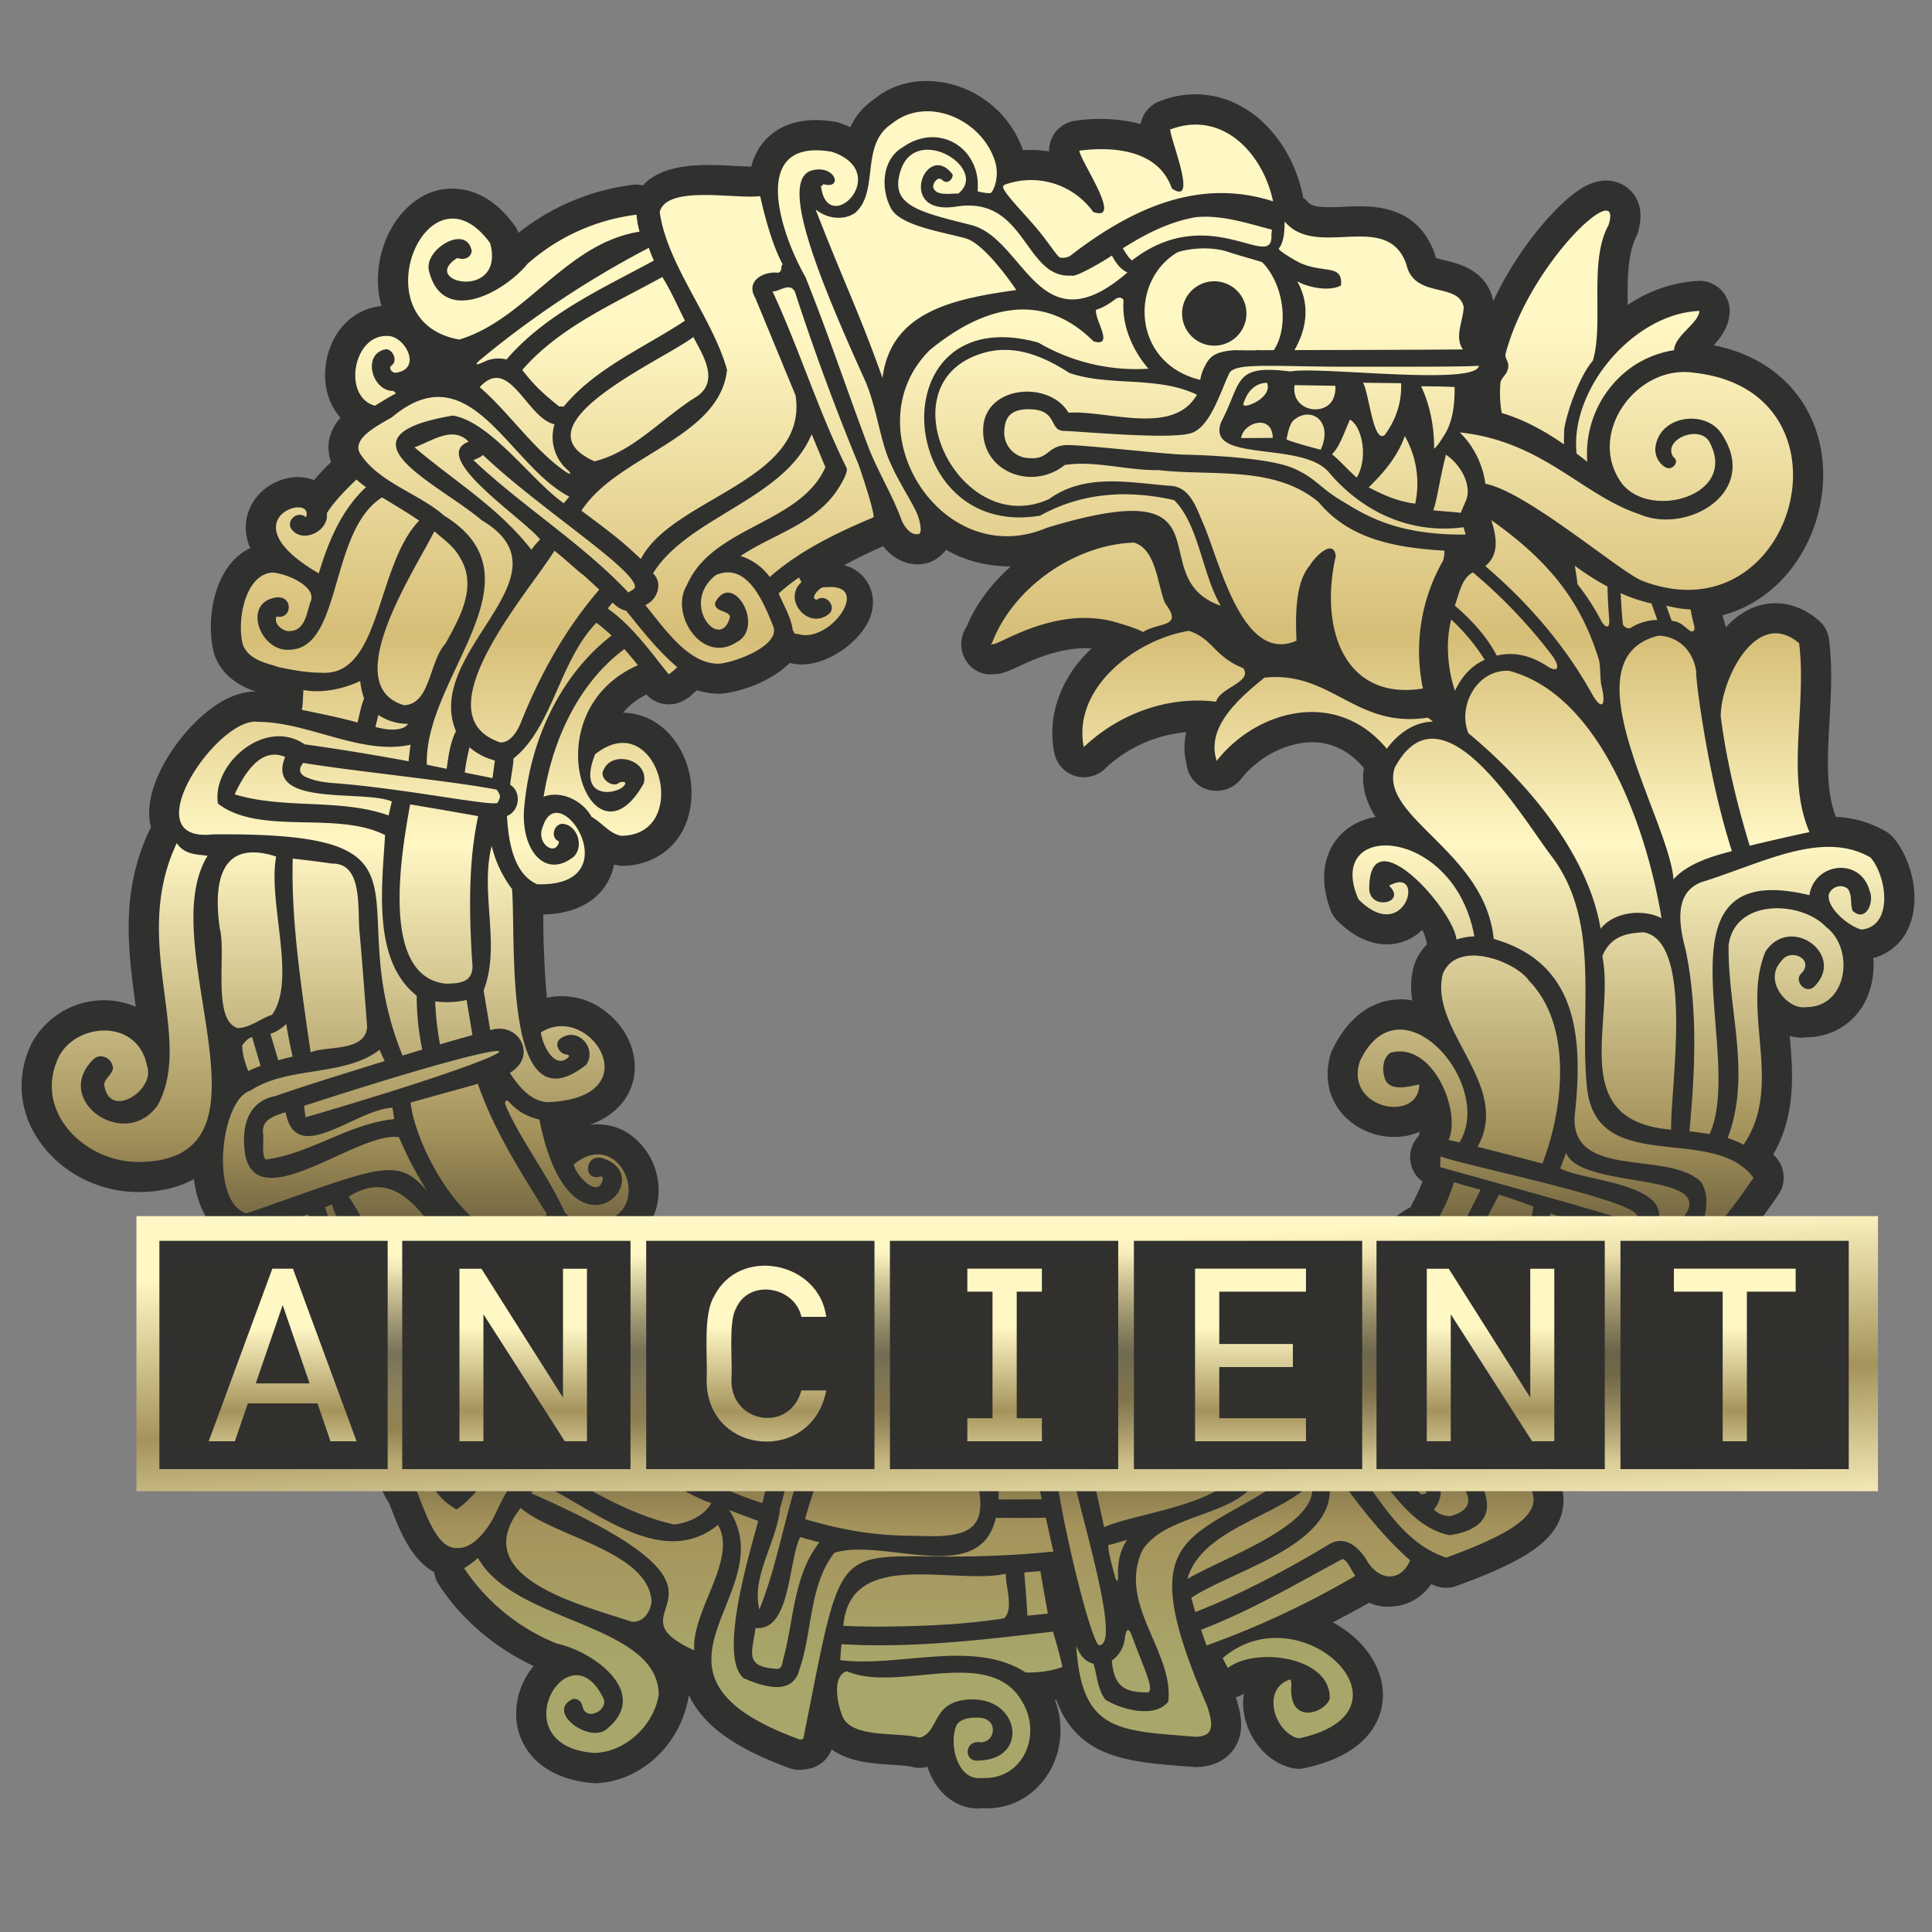 <svg xmlns="http://www.w3.org/2000/svg" xml:space="preserve" width="32" height="32">
  <rect width="100%" height="100%" fill="#808080" stroke="none"/>
  <path fill="#30302F" d="M31.361 13.876a.498.498 0 0 0-.129-.107 1.795 1.795 0 0 0-.824-.239c-.169-.439-.139-.992-.106-1.583.024-.42.051-.896-.007-1.356a.504.504 0 0 0-.17-.314c-.342-.294-.755-.365-1.131-.194a1.276 1.276 0 0 0-.407.306c-.021-.068-.039-.135-.056-.198.344-.092.65-.267.914-.52.666-.641.927-1.688.633-2.547-.255-.741-.867-1.243-1.694-1.405.118-.129.246-.298.264-.529a.502.502 0 0 0-.516-.538 2.311 2.311 0 0 0-1.173.4v-.035c-.003-.403-.006-.819.159-1.131.136-.426-.014-.657-.162-.774-.097-.077-.359-.229-.747-.001-.401.239-1.059.982-1.477 1.88l-.001-.014c-.108-.498-.562-.607-.78-.66-.037-.009-.149-.036-.167-.046a.433.433 0 0 1-.021-.072c-.308-.837-1.066-.797-1.521-.773-.339.013-.506.007-.577-.077a.445.445 0 0 0-.081-.075.217.217 0 0 0-.007-.042c-.137-.648-.52-1.2-1.023-1.474a1.562 1.562 0 0 0-1.348-.08.5.5 0 0 0-.314.376A2.723 2.723 0 0 0 17.811 2a.5.5 0 0 0-.435.509 1.837 1.837 0 0 0-.432-.021 1.717 1.717 0 0 0-1.12-1.074c-.489-.149-.994-.063-1.337.223-.209.14-.33.311-.403.469a1.724 1.724 0 0 0-.22-.083c-.729-.132-1.096.148-1.274.405a1.023 1.023 0 0 0-.146.33 7.13 7.13 0 0 1-.322-.013c-.459-.022-1.126-.054-1.473.326a.487.487 0 0 0-.166-.01 3.8 3.8 0 0 0-1.895.795.51.51 0 0 0-.065-.122c-.565-.777-1.202-.616-1.383-.548-.564.213-.939.909-.873 1.618.008.09.026.177.053.265-.469.042-.84.418-.921.952-.053.345.038.67.241.897-.24.277-.224.544-.156.735a4.813 4.813 0 0 0-.284.299c-.371-.149-.856.049-1.045.428a.8.8 0 0 0-.009.697.975.975 0 0 0-.379.329c-.285.409-.328 1.018-.221 1.422.134.392.463.549.688.626h-.006c-.525 0-1.048.489-1.377.974-.155.229-.48.784-.35 1.278-.009.014-.018.028-.025.045-.478 1.008-.354 1.956-.243 2.811l.015.114a1.261 1.261 0 0 0-.304-.091 1.363 1.363 0 0 0-1.399.659 1.566 1.566 0 0 0 .067 1.597c.354.557.998.903 1.68.903l.075-.001c.324-.01.606-.082.845-.214.065.531.307.9.689 1.038-.036.361.179.739.32.986l.038.065c.021.036.041.065.036.048a.819.819 0 0 0 .243.428 1.13 1.13 0 0 0-.21.606c-.007.199.047.872 1.085 1.138l.066.001c.163 0 .326-.031.481-.092a.875.875 0 0 0 .268.307c-.028.299.045.58.213.836l.056.141c.114.292.314.807.695 1.008.01.075.036.148.079.213.38.575.918 1.036 1.568 1.343a1.232 1.232 0 0 0-.285.894c.042.462.398.979 1.293 1.047.754-.013 1.438-.64 1.563-1.461.23.496.76.881 1.666 1.211.054.02.111.029.17.029s.17-.021.216-.036a.503.503 0 0 0 .312-.304c.29.212.69.236 1.001.255.083.005.254.015.329.035a.524.524 0 0 0 .252.001l.006-.002c.039.12.094.231.162.325.167.229.415.365.663.365.032 0 .063-.003.054-.006.457.037.87-.175 1.118-.566.228-.359.268-.825.114-1.225l.021-.005c.35.96 1.188 1.027 2.073 1.099l.252.018c.343-.012.523-.167.615-.295.202-.286.111-.626.035-.863a.488.488 0 0 0 .134-.06.995.995 0 0 0-.012.19c.017.486.359.934.796 1.04.076.019.163.02.225.003 1.012-.215 1.238-.758 1.283-1.063.074-.506-.243-1.034-.812-1.346l-.008-.004c.196-.101.398-.208.604-.326a.71.71 0 0 0 .373.064.831.831 0 0 0 .652-.372c.03.014.062.026.095.037a.49.49 0 0 0 .325-.006c1.211-.44 1.671-.776 1.762-1.284a.837.837 0 0 0-.085-.523c.257-.248.415-.594.565-.934.238.323.653.438 1.115.304.394-.112.729-.463.853-.894.115-.401.031-.796-.229-1.082a.515.515 0 0 0-.156-.117l-.113-.055a1.26 1.26 0 0 0 .177-.414.384.384 0 0 0 .006-.044c.646-.297 1.117-.976 1.437-1.437a.504.504 0 0 0-.011-.582.651.651 0 0 0-.075-.086c.384-.654.325-1.374.274-1.961.102.029.2.036.276.021a1.083 1.083 0 0 0 1.044-.766c.059-.174.079-.359.063-.545a.88.88 0 0 0 .602-.544c.192-.489.015-1.12-.268-1.449zm-9.645 7.893a.5.5 0 0 0-.64-.074c-.079.053-.267.176-.301.424a.552.552 0 0 0 .112.41c-.09.06-.182.115-.273.172-.096.058-.19.116-.283.177a.47.47 0 0 0-.098.086c-.472-.057-.974.199-1.382.413-.28.146-.597.312-.782.315-.111-.179-.3-.407-.646-.362a.551.551 0 0 0-.44.434c-.194.03-.39.057-.586.08a.432.432 0 0 0-.147.045c-.341-.176-.89-.234-1.778-.279l-.076-.004a25.342 25.342 0 0 1-.389-.022.631.631 0 0 0-.074-.258.65.65 0 0 0-.485-.332.491.491 0 0 0-.51.231 1.71 1.71 0 0 1-.384-.123.492.492 0 0 0-.101-.318c-.306-.406-.801-.707-1.303-1.013-.23-.141-.45-.274-.619-.403a.615.615 0 0 0-.423-.651c.375-.09.648-.332.757-.687a1.142 1.142 0 0 0-.438-1.245.94.94 0 0 0-.66-.153c.473-.171.644-.479.705-.676.13-.42-.048-.904-.445-1.205a1.167 1.167 0 0 0-.969-.225 15.6 15.6 0 0 1-.06-1.379c.753-.016 1.096-.425 1.172-.827.039.009.08.016.123.022.529-.002.951-.306 1.1-.793.176-.575-.042-1.248-.508-1.566a1.036 1.036 0 0 0-.565-.178 1.17 1.17 0 0 1 .386-.301.51.51 0 0 0 .691.051l.004.004.089-.079.036-.032.018-.016c.121.039.243.058.377.058h.001c.267-.009.832-.18 1.159-.51l.033.009c.443.093.945-.227 1.177-.546.269-.37.15-.668.087-.78a.633.633 0 0 0-.396-.301c.21-.115.426-.22.646-.315.199.255.491.355.759.27a.528.528 0 0 0 .117-.057.695.695 0 0 0 .166-.152c.341.191.7.273 1.072.274-.331.296-.587.641-.728.992a.515.515 0 0 0 .026.624c.09.108.227.171.347.171h.007l.128-.005c.12-.018.231-.07.332-.118.251-.119.737-.34 1.229-.307-.122.113-.225.23-.307.349-.3.431-.407.91-.313 1.384a.504.504 0 0 0 .341.38.507.507 0 0 0 .494-.116 2.255 2.255 0 0 1 1.351-.61c-.042.183-.04.359.003.517.012.155.1.299.235.385a.519.519 0 0 0 .664-.12c.287-.367.742-.608 1.18-.615.328 0 .625.148.858.428l.002.002c-.051.311.048.581.194.81a1.014 1.014 0 0 0-.585.298c-.166.176-.408.57-.165 1.238a.506.506 0 0 0 .114.179c.535.536 1.064.443 1.356.201a1.16 1.16 0 0 0 .052-.047.69.69 0 0 1 .076.242.911.911 0 0 0-.193.292l-.025.073a1.396 1.396 0 0 0-.024.563.882.882 0 0 0-.252-.017c-.261.012-.748.138-1.088.869-.139.426-.039.833.273 1.117.316.285.799.372 1.177.21l.014-.006a.355.355 0 0 0-.012.065.51.51 0 0 0-.085.6.464.464 0 0 0 .143.16c-.045.12-.101.239-.166.356a.267.267 0 0 0-.026.065.091.091 0 0 0-.014.007c-.486.271-.787.709-1.078 1.134-.172.251-.337.49-.523.674-.016-.013-.027-.026-.038-.037z"/>
  <linearGradient id="a" x1="16.034" x2="16.034" y1="5.421" y2="27.546" gradientUnits="userSpaceOnUse">
    <stop offset="0" stop-color="#fff7c4"/>
    <stop offset=".232" stop-color="#d6be77"/>
    <stop offset=".386" stop-color="#fff7c4"/>
    <stop offset=".601" stop-color="#a5935c"/>
    <stop offset=".74" stop-color="#423b27"/>
    <stop offset=".767" stop-color="#48402a"/>
    <stop offset=".802" stop-color="#595033"/>
    <stop offset=".844" stop-color="#766943"/>
    <stop offset=".888" stop-color="#9d8c58"/>
    <stop offset=".897" stop-color="#a5935c"/>
    <stop offset="1" stop-color="#a8a66a"/>
  </linearGradient>
  <path fill="url(#a)" d="M14.463 8.571c-.606.253-1.219.552-1.714.986a.947.947 0 0 0-.483-.348c.532-.356 1.193-.517 1.579-1.058.059-.083.213-.329.176-.403-.461-.925-.783-1.969-1.226-2.922.099.015.293-.165.373.012.306.944.662 1.91 1.058 2.871 0 0 .288.841.237.862zm-1.651 1.815c-.173-.435-.441-1.081-.956-.861-.608.481.081 1.285.234.696-.005-.114-.273-.081-.244-.241.291-.546.843.42.344.662-.565.36-1.109-.479-.809-.959.427-.972 1.869-1 2.29-1.944l-.227-.548c-.45 1.086-2.05 1.367-2.628 2.306.167.156.08.434-.128.525.341.42.724.976 1.216.971.236-.01 1.007-.287.908-.607zm.402.114c.53.176 1.257-.853.457-.773-.091-.03-.279.209-.135.204.154-.111.344.145.175.252-.339.243-.75-.259-.436-.541l-.042-.077c-.12.081-.232.173-.336.263.077.188.211.405.233.61.04.04-.005.06.084.062zm-.636 16.158c.315-.781.431-1.647.729-2.434.029-.212.404-.684.058-.74-.266.402-.294 1.026-.444 1.489-.048.558-.482 1.141-.343 1.685zm-.524-3.575c-.406-.537-1.357-.935-1.896-1.376-.177.193-.632.614-.886.852.633.67 1.263 1.12 2.052 1.239.463.076.701-.54.73-.715zm.787 4.556c.092.015.109-.037.129-.147.181-.65.167-1.398.603-1.946a7.178 7.178 0 0 1-.319-.088c-.201.404-.155 1.563-.74 1.507-.052.395-.191.639.327.674zM8.128 21.69a.899.899 0 0 1-.144.193l.146.178c.036-.113.013-.247-.002-.371zm8.029 2.724c-.204-.342-2.105-.271-2.454-.37-.095.25-.335.964-.368 1.119.712.203 1.183.276 1.898.276.885.041 1.16-.146.924-1.025zm-7.736-3.917c.044.001.069-.008.082-.004l.011-.018c.192-.032.48-.157.54-.371-.424-.683-.871-1.374-1.139-2.152l-1.114.309c.072.673.782 2.058 1.62 2.236zm-.485 1.81-.211-.257a.805.805 0 0 1-.416.044.796.796 0 0 1-.206.044c-.046.19-.153.358-.256.504.082.106.178.202.251.316.233-.197.561-.435.838-.651zm-.555-6.014c.238-.004.486-.015.439-.371-.053-.862-.059-1.672.1-2.404a97.103 97.103 0 0 0-1.127-.195c-.147.819-.503 2.849.588 2.97zm-.173.293c.009.241.036.479.08.712.175-.052.36-.104.537-.154l-.097-.581a1.494 1.494 0 0 1-.52.023zm1.305 5.495-.053-.064a.649.649 0 0 1-.054.188 6.34 6.34 0 0 0 .107-.124zm.463-.512c-.133-.144-.521-.571-.159-.654.193.039.211.331.369.433.1-.106.203-.213.315-.311l-.397-.487a.155.155 0 0 1-.033.003c-.626.472-1.202.16-1.655-.362.278.394.661.939 1.303 1.66.08-.092.164-.182.257-.282zm.158-.223-.037.032v.001l.037-.033zM22.36 6.95c-.097.211-.168.448-.298.573.142.118.256.252.409.388.194-.323.094-.842-.111-.961zM6.493 6.91c-.238.14-.663.349-.533.596.311.49.968.659 1.398 1.036 1.687 1.04-.338 2.666-.288 4.124l.328.068c.03-.212.057-.432.154-.624-.554-1.33 1.983-2.572.424-3.495-.729-.618-2.51-1.386-.475-1.732.633.106 1.314 1.091 1.837 1.452l.092-.109c-1.01-.518-1.633-2.41-2.937-1.316zm16.775.312c-.119.337-.348.607-.598.85.247.129.48.233.771.27a1.596 1.596 0 0 0-.173-1.12zm-1.162-.689a.43.43 0 0 0 .011-.143l-.674-.011c-.069.458.582.544.663.154zm-.675.424c-.065.054-.095.185-.123.321.102.051.567.171.567.171.215-.469-.16-.731-.444-.492zm1.505.247c.111-.148.29-.452.27-.857l-.631-.008c.099.153.168 1.02.361.865zm.977.017c.156-.234.182-.538.18-.811-.188-.01-.369-.01-.555-.012.149.309.22.691.215 1.034.062-.047.118-.148.16-.211zm.582-1.163c-.243.018-1.021.016-2.165.016-1.244 0-1.881-.074-1.969.109-.147.305-.304.853-.604.981s-1.801-.016-2.139-.027c-.242-.007-.1-.333-.528-.357s-.445.221-.456.358a.422.422 0 0 0 .419.45c.336.028.287-.225.658-.216.371.009 1.619.155 1.925.159.213.003 1.363.04 1.786.225.373.163.426.315.797.537.36.215.878.575 2.057.561-.013-.041-.021-.081-.038-.121-.866.115-1.652-.241-2.213-.893-.431-.555-2.058-.155-1.8-.848.353-.669.192-.961 1.148-.839.445-.092 3.074.245 3.122-.095zm-.546 1.473c-.112.448-.146.748-.209.921.15.018.33.025.454.043l.092-.216c.091-.246-.088-.582-.337-.748zm-3.043-3.188c.368.376.444 1.082.192 1.456-.104 0-.13.003-.233.001l-.026-.002c-.087.01-.267.002-.398.002-.05.007-.257.012-.377.114a.43.43 0 0 0-.1.138.706.706 0 0 0-.084.24c-1.125-.27-1.18-1.631-.385-2.108.053-.032.481-.134.852-.01.204.068.396.114.559.169zm-.261.849a.533.533 0 1 0-1.066 0 .533.533 0 0 0 1.066 0zm-5.036-2.209c-.072-.071-.161.044-.152.12.042.151.294.098.416.103.517-.415-.702-1.17-.956-.381-.183.568.268.677 1.165.901s1.118 2.062 2.592.787c-.119-.052-.195-.165-.258-.28-.172.116-.615.368-.662.331-.795.062-.752-1.336-1.925-1.141-.997.151-.487-1.114-.05-.532.004.086-.094.167-.17.092zm9.092 5.633c.081.256.141.554-.09.752l-.011.007c.704.601 1.316 1.307 1.763 2.109.162.291.245.218.165-.114-.033-.136-.011-.335-.051-.462-.281-.896-.766-1.582-1.776-2.292zm.09 2.243c.307-.075.591.015.841.178.177.116.217.01.072-.185a8.525 8.525 0 0 0-1.308-1.371c-.189.093-.234.374-.299.55.275.236.527.509.694.828zm1.863-.597a9.107 9.107 0 0 1-.029-.547 4.216 4.216 0 0 1-.54-.345c.012.101.036.202.041.303.147.187.278.386.388.596.076.146.154.145.14-.007zm-9.313-1.521c3.163-.959 1.529.828 2.879 1.292-.306-.512-.362-1.342-.772-1.749-.771-.175-1.528-.127-2.221.257-2.432.407-2.673-3.595-.029-2.867a3.199 3.199 0 0 0 1.824.433c-.262-.301-.443-.717-.413-1.12.004-.053-.076-.076-.128-.037-.1.076-.205.143-.327.182-.029.159.313.625-.042.522-.803-.805-1.764-.636-2.715.147-1.296 1.297.199 3.684 1.944 2.94zm1.16 1.571c.148.044.296.087.433.156.269-.171.673-.068.365-.474-.13-.299-.144-.898-.518-1.007-.98.034-2.002.743-2.351 1.666l-.018.015.008.008.019-.011c.056.061 1.035-.661 2.062-.353zm.471 17.719c.198.042-.026-.391-.224-.936-.055-.15-.095-.117-.116.034a.515.515 0 0 1-.217.375c.035.39.174.524.557.527zm-1.716-3.197c-.042-.152-.066-.445-.129-.588-.222.036-.446.066-.669.093a.976.976 0 0 1 .083.436l-.002.061.717-.002zm1.261 1.264c-.006-.222.035-.427.153-.594-.105.031-.21.063-.315.088.007.137.057.321.114.522.029.103.051.093.048-.016zm1.985-2.46c-.576-.636-1.681.57-2.456.554l.242 1.102c.744-.32 2.798-.412 2.214-1.656zm-10.463-2.337c-.148-.706-2.152 2.069-2.442 2.367a.273.273 0 0 1 .018.08c.738-.856 1.777-1.541 2.424-2.447zm-2.625.499c.253-.004.491-.174.503-.448-.636-.586-1.087-2.191-2.141-1.532.471.713.816 1.712 1.638 1.98zm-2.03-1.804c.233.797 1.148 1.418 1.348 2.253.3-.597-.977-1.422-1.235-2.302l-.113.049zm2.029 4.052a.765.765 0 0 0 .136.569c.505-.583.896-1.447 1.692-1.645a5.16 5.16 0 0 1-.19-.202c-.537.343-.978 1.337-1.638 1.278zm20.261-3.67c1.198-1.046-1.476-.614-1.735-1.284-.02.058-.097.26-.097.26.43.219 1.909.25 1.596.959.077.028.162.066.236.065zm.827-8.508c.084.654.241 1.353.479 2.138.177-.044.783-.185.991-.225-.398-.919-.041-2.091-.172-3.128-.702-.606-1.301.602-1.298 1.215zm-5.57 11.544c.259.457 1.265 1.022.82 1.589a.372.372 0 0 0 .273.108c1.035-.29-.998-1.308-.823-1.97-.086.092-.18.184-.27.273zm.922-4.084c1.079.306 2.07.57 3.128.892.888-.196-2.862-.938-3.12-1.07l-.008.178zm1.597 1.364c.086.036.175.072.26.109l.144-.238c-.161-.044-.373-.054-.404.129zm.866.824c.276-.108.689.027.942.124.102-.149.23-.303.268-.478-.603-.14-.144-.025-1.377-.494l-.179.296c.099.089.319.288.346.552zm-.998-.553c-.185.35-.443.765-.786 1.19-.508.548-.634.879.21 1.463.424-.78 2.171-2.182.576-2.653zM3.887 13.157c.829.252 1.746.062 2.549.349l.054-.231c-.467-.203-2.109.102-1.767-.737-.41-.179-.69.302-.836.619zm3.875-5.841c-.263-.272-.605-.01-.896.093.663.565 1.379.985 1.935 1.696.045-.058.091-.119.145-.17-.276-.348-1.848-1.368-1.184-1.619zm-.064 5.48.459.092.04-.292a1.029 1.029 0 0 1-.42-.218 3.5 3.5 0 0 0-.079.418zm.922-.81c.351-.881.779-1.608 1.306-2.22-.083-.075-.193-.181-.283-.259l-.003.003c-.13-.107-.32-.283-.457-.388-.401.661-2.248 2.726-.893 3.176.164 0 .271-.176.33-.312zm1.51-1.459a3.35 3.35 0 0 0-.251-.212c-.614.629-.727 1.735-1.374 2.248-.005.145-.042.29-.055.435.193.119.156.436-.053.517.026.437.11.954.498 1.131 1.565.047.371-1.809.098-.96-.13.289.218.513.267.251-.154-.058-.087-.297.064-.292.241.026.351.37.181.543-.463.371-.866-.084-.826-.766.091-1.189.631-2.266 1.451-2.895zm1.088.524c-.324-.275-.586-.613-.849-.938-.084-.011-.163-.073-.223-.132a8.305 8.305 0 0 0-.081.097c.408.289.702.707 1.011 1.091.049-.03.096-.077.142-.118zm-1.457 9.202c1.163.007.574-1.65-.257-.967.025.176.421.601.483.23-.007-.03-.026-.03-.049-.028-.275.081-.257-.356.015-.312 1.035.288-.514 1.93-1.019-.634a.896.896 0 0 1-.498-.287c-.05-.052-.092-.017-.057.063.247.573.703 1.152.976 1.766a.532.532 0 0 0 .406.169zm-1.641-3.19c.475-.151.792.435.324.706.208.327.419.486.644.486 1.713-.081.674-1.674-.13-1.154.041.264.251.617.46.406.016-.017-.003-.039-.029-.041-.129-.006-.233-.195-.087-.277.282-.181.591.186.407.447-1.382 1.093-1.16-2.042-1.228-2.91a1.95 1.95 0 0 1-.337-.715c-.199.781.156 1.651-.134 2.394l.11.658zm1.737-4.57c-.331.83.471.65.5.482.006-.033-.078-.029-.101-.01-.119.094-.336-.079-.26-.211.142-.338.761-.171.667.219-.855 1.543-1.9-1.159-.098-1.955a7.004 7.004 0 0 0-.223-.267c-.687.506-1.171 1.391-1.338 2.445.294-.11.649.066.794.334.167.09.3.282.492.313 1.188-.005.609-2.177-.433-1.35zm-.011-4.852c.644-.154 1.137-.734 1.707-1.081.364-.263.084-.686-.069-.978-.49.379-2.982 1.456-1.638 2.059zm-1.847-.105c-.049.042-.103.062-.158.085.819.772 1.799 1.378 2.568 2.193.053-.04.123-.056.106-.118-.094-.336-1.598-1.29-2.516-2.16zm.227 5.543c-.735-.144-2.373-.304-3.203-.443-.067.077-.079.158.013.219.144.072.292.101.509.117 1.113.082 2.66.398 2.698.322.045-.09.061-.109-.017-.215zm-.281-6.666c.466.395.899 1.042 1.424 1.401.075.051.114.042.03-.032a.724.724 0 0 1-.215-.754c-.46-.1-.746-1.156-1.239-.615zm-3.214 12.01c-.196.057-.41.128-.372.365.01.14-.026.339.04.418.745-.097 1.372-.593 2.13-.67l-.028-.188c-.622.026-1.6.991-1.77.075zm.304-.106c.011.06.015.131.028.189 4.298-1.257 4.259-1.584-.028-.189zm3.616-12.19c.197.262.377.419.611.606h.003l.005.001v-.002c.02.001.049-.005.063.006.534-.646 1.328-.974 2.012-1.426-.127-.25-.22-.473-.375-.724-.805.446-1.702.828-2.319 1.539zm-2.433 5.914c.084.02.163.04.255.043.103.003.234-.013.286-.095a.876.876 0 0 1-.492-.147l-.049.199zm1.158-1.378c.251-.449.515-.929.265-1.39l-.001.002c-.099-.208-.277-.329-.446-.475-.34.677-1.594 2.556-.503 2.88.44-.013.416-.724.685-1.017zm-2.27 9.448-.118.042c-.222-.066-.466.184-.565.35-.183.242.314.879.359 1.054.071.315.451.29.707.249.695.131.723 1.175.044 1.202-.179.012-.54-.208-.463-.455.061-.098.233-.094.278.019.123.247.465.083.37-.159-.393-.89-1.623.565-.279.923.353.019.671-.197.842-.483.557-1.034-.967-1.748-1.175-2.742zm1.549 2.776c-.21.22-.454.524-.133.763.104-.175.216-.343.362-.489-.095-.074-.154-.183-.229-.274zm1.582 2.121c1.135-2.393 2.666-.635 4.389-.114.054-.214.229-.91.289-1.166a2.282 2.282 0 0 1-.69-.232c-.617 1.341-1.995.112-2.847-.24-.771.054-1.205 1.355-1.817 1.745-1.076-.625-.033-1.82.522-2.417-.666.505-1.795 1.152-1.179 2.118.145.352.335.974.681.937.234.01.49-.268.652-.631zM7.08 19.736a6.127 6.127 0 0 1-.472-.9c-.674-.104-2.318 1.319-2.543.31-.072-.425.003-.898.5-.993.597-.208 1.21-.392 1.807-.579a2.382 2.382 0 0 1-.084-.187c-.587.453-1.517.264-2.14.677-.492.142-.682 1.833-.069 2.035 2.192-.759 2.495-.974 3.001-.363zm.837 6.068a1.668 1.668 0 0 1-.229.172 3.35 3.35 0 0 0 1.534 1.247c.606.126 1.553.813.838 1.407-.284.27-1.044-.289-.561-.493.066 0 .138.041.15.133.068.245.411.057.353-.121-.567-1.237-1.739.762-.164.885.517-.009.994-.454 1.073-.967-.016-1.185-2.394-1.177-2.994-2.263zm-3.904-8.496c-.002.147.044.294.098.432.067-.032.136-.059.205-.086-.026-.093-.106-.352-.139-.475-.073.011-.124.088-.164.129zm7.153 7.942c.238-.026.503-.148.615-.355-.775-.247-2.01-1.451-2.664-.581.655.358 1.316.776 2.049.936zm-.702 1.611c.253.014.329-.265.328-.348-.072-.824-1.596-1.052-2.168-1.536-.918 1.162 1.047 1.614 1.84 1.884zm-5.856-9.3c.08-.022.16-.042.24-.061a6.354 6.354 0 0 1-.106-.54.722.722 0 0 1-.263.164l.129.437zM5 11.757c.067.014.685.138.921.211.033-.125.063-.296.11-.397a1.343 1.343 0 0 1-.065-.291c-.272.128-.626.208-.94.149-.009.109-.006.219-.026.328zm-1.561 2.417c-.175-.023-.381-.015-.511-.209-.774 1.634.286 3.207-.309 4.329-.536.793-1.784-.079-1.058-.761.103-.08.255-.022.296.099.069.138-.148.224-.129.348.089.568.851.073.708-.324-.152-.778-1.134-.724-1.447-.181-.474.915.42 1.807 1.362 1.77 2.396-.072.173-3.598 1.088-5.071zm1.171-3.125c.229.048.472.093.702.093 1.006.079.908-1.772 1.631-2.519-.2-.135-.402-.256-.615-.384-.875.548-.658 2.484-1.519 2.522-.503.053-.813-.798-.218-.867.266-.017.248.368-.011.318-.055.127.12.254.217.24.248-.001.282-.287.342-.474.131-.252-.384-.483-.635-.495-.461.045-.579.825-.484 1.184.095.279.427.319.59.382zm-.68 5.978c.192.01.423-.176.575-.218.414-.581-.072-1.861.069-2.622-.948-.306-1.037.468-.934 1.19.11.407-.129 1.507.29 1.65zm1.35-7.53c.149-.495.362-1.038.783-1.429a1.4 1.4 0 0 1-.16-.126c-.183.18-.371.365-.49.56.043.301-.427.521-.599.241-.06-.148.125-.286.254-.176.154-.431-1.335.03.212.93zm1.387 7.986.327-.098a4.36 4.36 0 0 1-.092-.893c-.735-.58-.576-1.795-.524-2.66-.8-.41-2.074.014-2.768-.522-.104-.657.782-1.43 1.435-.982.579.081 1.158.176 1.723.281.008-.092.019-.183.033-.275-.8.183-1.71-.38-2.522-.377-.664-.111-2.105 2.012-.756 1.863 3.982-.037 2.077 1.033 3.144 3.663zm-1.819-3.262c-.026 1.026.137 2.104.297 3.209.267-.113.895-.002.936-.414 0 0-.089-1.196-.125-1.567-.04-.386.066-1.165-.467-1.145v-.002a20.754 20.754 0 0 0-.641-.081zm7.044 11.036c-.927.753-2.046-.258-2.962-.697a4.393 4.393 0 0 0-.131.174c4.036 1.765 1.13 1.885 2.701 2.602-.052-.657.722-1.504.392-2.079zm10.08-.88c.4 1.163-1.512 1.601-2.24 2.088.02.079.043.158.067.236.683-.27 1.38-.622 2.187-1.105.265-.177.489-.004.643.232.191.35.561.396.728.017-.517-.455-.94-1.031-1.298-1.544l-.087.076zm-1.721 3.088.086.162c.461-.356 1.718-.188 1.687.515-.106.242-.609.388-.635-.1-.015-.059.019-.187-.019-.225-.487.155-.263.879.139.977 2.095-.447.038-2.448-1.258-1.329zm3.697-4.142c-.625-.84 1.31-2.168 1.449-3.338a7.512 7.512 0 0 0-.566-.196 8.405 8.405 0 0 0-.419.857c.417 1.206-1.687 2.062-.561 3.118.537.442 1.362 1.482.158 1.664-.734-.152-1.088-1.001-1.614-1.476-.031.05-.076.088-.116.13.563.7.91 1.463 1.676 1.717 2.44-.887 1.337-1.231-.007-2.476zm-1.713 2.499c-.764.411-1.523.859-2.342 1.172l.091.26a14.547 14.547 0 0 0 2.463-1.152c-.057-.083-.137-.271-.212-.28zm4.347-4.043c-.579.152-1.062 1.662-1.537 2.074.094.078.217.187.336.313.591-.447.662-1.937 1.548-1.943.26-.02.542.066.63.339.218.725-1.066.58-.504.179.134.075.298.01.176-.152-.688-.25-.793 1.026.116.761.434-.123.732-.781.389-1.159-.374-.178-.724-.371-1.154-.412zm4.4-7.576c-.805-.464-1.802.101-2.812.412-.341.141-.422.491-.253 1.106.21 1.002.157 2.041.065 3.017.084.009.169.021.253.033l.082.012c.601-1.341-1.021-4.602 1.653-3.956.077-.537.843-.638.997-.072.083.192-.066.53-.281.331-.044-.104-.003-.255-.078-.362-.106-.091-.264-.04-.316.085-.046.23.34.542.543.588.528-.059.42-.877.147-1.194zM17.447 25.699s-.099-.44-.125-.562c-.205.008-.618.003-.828.003-.259 1.155-1.851.322-2.674.579-.422.542-.361 1.31-.58 1.938-.117.441-.609.274-.922.14-.43-.357.107-2.098.24-2.606-.162-.059-.322-.12-.482-.182.917 1.396-1.867 2.697 1.171 3.803.027 0 .049-.008.058-.011.799-4.002.366-2.727 4.142-3.102zm8.837-7.7c-.131-1.284.251-2.755-.611-3.851-.549-.747-1.811-2.851-2.572-1.432-.264.823 1.498 1.384 1.639 2.835 1.389.398 1.487 1.625 1.341 2.939-.057 1.059 1.565.554 2.097 1.092.229.36-.024 1.092-.494 1.112-.204-.022-.428-.131-.62-.169-.493-.014-.931-.268-1.383-.429l-.048.14c.698.009 1.302.568 1.987.624.607-.157 1.074-.848 1.424-1.352-.67-.909-2.617-.003-2.76-1.509zm2.347-2.344c-.015 1.069.385 2.142-.016 3.196.088.027.175.063.264.109.672-.983-.048-2.216.363-3.199.408-.62 1.336.049.81.578-.141.141-.358-.096-.208-.225.207-.231-.193-.42-.342-.192-.302.322.106.812.417.759.688-.002.802-.968.326-1.328-.412-.437-1.512-.474-1.614.302zM14.028 27.682c-.112.02-.15.171-.15.171-.042.181.012.44.095.615.199.325.912.217 1.258.313.343-.089.182-.62.862-.633.805-.015.944.99.128 1.011-.269.042-.253-.353.027-.3.232-.009.279-.343.034-.4-.139-.024-.35-.014-.434.106-.14.295-.003.939.42.884.67.031.972-.683.692-1.212-.519-1.026-2.061-.183-2.932-.555zm-.059-.753c.21.009.42.013.63.013.664-.006 1.36-.032 2.027-.136.173-.139.027-.53.034-.739-.87.188-2.585-.435-2.691.862zm3.048-.168c.116-.012.223-.021.339-.035a62.112 62.112 0 0 1-.124-.701c-.071 0-.173.011-.267.021.015.181.046.567.052.715zm4.707-2.19c-.598.564-1.823.76-2.058 1.582.631-.371 2.224-.908 2.058-1.582zm.472-.844-.366-.415c-.291.228-.595.444-.905.643.112 1.231-1.518.97-2.003 1.72-.418.898.524 1.675.428 2.509-.216.279-.771.138-1.041-.033-.131-.171-.135-.396-.197-.594-.153-.037-.235-.162-.286-.301.088 1.437.697 1.405 1.978 1.511.306-.009.292-.194.193-.504-1.524-3.515.205-2.498 2.199-4.536zm-8.259 3.506-.021.264c.989.124 2.213-.352 3.071.204.203.006.428-.021.611-.091a8.306 8.306 0 0 0-.158-.585c-1.146.132-2.307.278-3.503.208zm7.688-4.151c-.079-.089-.174-.219-.25-.283-.247.185-.516.331-.773.497a.93.93 0 0 1 .243.342c.263-.174.524-.361.78-.556zm.876-8.186c.78.784 1.125-.573.506-.225.302.281-.309.418-.328.058-.009-1.237 1.399.339 1.444.833.1-.033.2-.05.297-.052-.33-1.836-2.502-1.936-1.919-.614zm1.672 4.026c.594-.961-.982-2.761-1.649-1.344-.26.796.98 1.026.983.383-.16.033-.433.111-.544-.044-.089-.158-.064-.406.07-.48.697-.194 1.176.977.96 1.443l.18.042zm-.275-2.792c-.238.935 1.15 1.845.575 2.864.213.054.881.226 1.074.278.326-.834.528-2.254-.219-3.025-.212-.316-1.19-.701-1.43-.117zm.625 3.575a8.428 8.428 0 0 1-.439-.125c-.062.2-.148.399-.255.591.148.058.277.152.36.223.098-.235.225-.462.334-.689zm-.79-7.75c-.024-.026-.054-.047-.083-.069-1.2.186-1.596-.78-2.707-.662-.409.334-.975.812-.791 1.376l-.006.011.008-.01c.638-.82 1.967-1.22 2.816-.199.175-.241.456-.452.763-.447zm.859-1.026a3.287 3.287 0 0 0-.555-.667c-.121.47-.016.964.063 1.18.051-.116.203-.391.492-.513zm-.669-1.808c-.774-.049-1.558-.172-2.081-.803-.734-.615-1.768-.428-2.657-.532-.511.01-1.056-.163-1.55-.084-.546.44-1.411.106-1.348-.644.062-.673 1.091-.756 1.411-.223.657-.04 1.734.389 2.127-.297-.656-.317-1.45-.132-2.113-.361-.406-.261-.855-.46-1.349-.351-1.787.431-.507 3.13 1.011 2.441.594-.428 1.302-.278 1.983-.222.352.003.451.353.571.623.274.631.65 2.339 1.546 1.944-.015-.368-.03-.955.218-1.242.069-.127.391-.468.433-.162-.284 1.26.179 2.402 1.443 2.196a3.023 3.023 0 0 1 .336-2.122.542.542 0 0 0 .019-.161zm-2.842-1.868c-.009-.407-.491-.256-.523.003l.523-.003zm-2.484-3.14c.044.068.092.154.143.194l.012.004c1.287-.994 2.348.218 2.306-.427a1.06 1.06 0 0 0 .009-.079c-.405-.107-.843-.252-1.265-.207-.435.075-.835.28-1.205.515zm4.999 16.323c-.711.397-.995 1.351-1.678 1.888.163.166.651.685.812.862.501-.589 2.312-2.374.866-2.75zm-5.645-8.062c.568-.541 1.378-.852 2.193-.752.054-.23.608-.323.448-.555-.489-.197-.495-.483-.899-.618-.903.146-1.935.961-1.742 1.925zm3.035-6.033c-.174 0-.298.115-.361.267-.013.031-.027.061-.034.095l.011.006c.022.057.479-.125.384-.368zm-3.249 17.856-.041.027c.003-.032.008-.121.017-.148-.719-1.345.286 3.069.489 3.175.423.008-.46-2.615-.465-3.054zm5.896.534c-.416-.842-1.409-1.57-1.981-2.239-.079-.098-.212-.287-.3-.38-.106.07-.103.076-.02.171.741.796 1.444 1.726 2.211 2.472l.09-.024zm2.878-9.348c.237-.294.722-.327 1.01-.174-.237-1.431-.987-3.687-2.521-4.097-.529-.036-.864.579-.679 1.032 1.015.841 1.987 2.029 2.19 3.239zm-.608-8.023.004-.239c.031-.242.237-.871.475-1.145.186-.61-.071-1.658.259-2.243.266-.832-1.298.607-1.702 2.119-.028.103.094.143.018.31-.025.054-.1.118-.105.177-.014.17-.008.339.021.501.374.112.712.298 1.03.52zM14.937 8.625c.045.103.158.26.288.217.034-.022.031-.103 0-.23-.055-.225-.322-.568-.508-1.015-.145-.35-.211-.898-.394-1.305-.779-1.724-1.425-3.32-.875-3.469.384-.104.527.32.19.227a.076.076 0 0 1-.04.032c.106.871 1.205-.225.179-.568-1.392-.242-.839 1.377-.438 2.07.393.981.683 1.862 1.034 2.795.16.423.411.821.564 1.246zm2.789-4.388c.992-.766 2.112-1.304 3.36-.902-.166-.794-.839-1.519-1.704-1.19.008.184.469 1.278.027.976-.215-.628-.946-.703-1.533-.625.034.2.732 1.193.232 1.015a1.27 1.27 0 0 0-1.463-.453c-.007-.003-.021.015-.025.019a.066.066 0 0 0-.006.027.035.035 0 0 1 .003.012c.066.145.355.425.582.7.14.17.252.341.333.432.038.044.16.015.194-.011zm-2.774-1.798c.608-.429 1.306.026 1.24.725-.005.013.239.057.227.022a.173.173 0 0 0 .044-.078l.002.001a.67.67 0 0 0 .02-.422c-.206-.7-1.125-1.121-1.719-.634-.527.35-.194 1.118-.605 1.476-.202.131-.472.089-.652-.061.425 1.105.725 1.714 1.108 2.792.138-1.085 1.14-1.307 2.216-1.456 0 0-.498-.754-.833-.854-.335-.1-1.081-.2-1.241-.497-.176-.326-.153-.812.193-1.014zm1.686.62.007-.001.001-.001-.008.002zm-7.007 5.4c.53.397.652.488.984.8.52-1.017 2.78-1.287 2.562-2.71l-.664-1.608c-.179-.299.153-.453.377-.423.029-.012.058-.034.052-.108l.021-.034c-.168-.306-.301-.803-.372-1.128-.408.055-1.545-.191-1.664.263.119.871.874 1.75 1.115 2.614-.12 1.136-1.823 1.415-2.411 2.334zm7.005-5.4-.002.001.002-.001zM7.607 5.624c1.112-.334 1.759-1.591 2.986-1.787a1.646 1.646 0 0 1-.051-.281 3.348 3.348 0 0 0-1.803.812c-.391.479-1.411 1.032-1.634.117-.088-.358.63-.784.708-.324-.022.123-.139.146-.24.113-.646.405.798.717.546-.246-1.031-1.419-2.189 1.3-.512 1.596zm.404.372a.547.547 0 0 1 .378-.042c.654-.76 1.583-1.171 2.442-1.639a1.834 1.834 0 0 1-.084-.21 15.882 15.882 0 0 0-2.768 1.834c-.127.105-.109.121.032.057zm20.085 5.136c-.059-.416-.36-.602-.631-.602-1.544.385.182 3.04.253 4.035.255-.29.747-.409.968-.468-.413-1.276-.613-2.947-.59-2.965zm-.743-1.137a2.519 2.519 0 0 1-.509-.171c.007.169.018.338.035.507.005.051.089.093.129.069a.835.835 0 0 1 .442-.131 27.398 27.398 0 0 0-.097-.274zm.326 8.716c-.013-.701.386-3.119-.454-3.269-.258.012-.547.052-.685.395.216 1.085-.61 2.728 1.139 2.874zm.322-8.617c-.175-.01-.23-.024-.402-.061l.089.249c.151.021.176.071.297.162.049.037.096-.002.079-.067a3.857 3.857 0 0 1-.063-.283zm-5.79-5.367c-.181.105-.538.039-.726-.068.247.43.12.858-.045 1.14.931-.003 1.861-.004 2.792-.011-.15-.205.007-.482.011-.705-.092-.42-.823-.125-.951-.712-.326-.896-1.485-.07-2.013-.702-.005.136-.005.334-.098.447-.022.027.283.209.362.243.395.172.699.012.668.368zm-16 1.993c.106-.067.228-.139.349-.205a.407.407 0 0 1-.043-.04c-.354.006-.521-.599-.143-.687.113-.03.23.178.111.266-.061.04.014.132.074.119.445-.063.143-.618-.143-.608-.572-.025-.746 1.011-.205 1.155zm20.079.929a1.764 1.764 0 0 1 .744-1.574 1.7 1.7 0 0 1 .693-.275c.016-.25.406-.441.421-.65-1.08.04-2.148 1.286-2.035 2.362.059.045.119.09.177.137zm.538.307c.421.673 1.942.285 1.503-.601-.139-.352-.81-.081-.615.214.116.077-.023.243-.138.167a.345.345 0 0 1-.149-.381c.104-.475.806-.56 1.072-.19.676.979-.553 1.699-1.353 1.35-.945-.315-1.597-1.205-2.963-1.352l-.002.005c.335.323.411.746.418.845.669.12 2.208 1.441 2.592 1.604 2.557.991 3.663-3.148.856-3.444-.928-.135-1.747.975-1.221 1.783z"/>
  <linearGradient id="b" x1="16.602" x2="16.824" y1="13.422" y2="8.343" gradientTransform="matrix(1 0 0 -1 0 34)" gradientUnits="userSpaceOnUse">
    <stop offset="0" stop-color="#fff7c4"/>
    <stop offset=".522" stop-color="#a5935c"/>
    <stop offset="1" stop-color="#fff7c4"/>
  </linearGradient>
  <path fill="url(#b)" d="M2.26 20.143h28.845v4.556H2.26z"/>
  <path fill="#30302F" d="M2.64 20.552h3.781v3.781H2.64zm4.022 0h3.781v3.781H6.662zm4.041 0h3.781v3.781h-3.781zm4.037 0h3.781v3.781H14.74zm4.041 0h3.781v3.781h-3.781zm4.018 0h3.781v3.781h-3.781zm4.041 0h3.781v3.781H26.84z"/>
  <linearGradient id="c" x1="16.549" x2="16.549" y1="9.787" y2="13.222" gradientTransform="matrix(1 0 0 -1 0 34)" gradientUnits="userSpaceOnUse">
    <stop offset="0" stop-color="#3b3421" stop-opacity="0"/>
    <stop offset=".221" stop-color="#353229" stop-opacity=".301"/>
    <stop offset=".522" stop-color="#30302f" stop-opacity=".71"/>
    <stop offset=".971" stop-color="#3a3422" stop-opacity=".043"/>
    <stop offset="1" stop-color="#3b3421" stop-opacity="0"/>
  </linearGradient>
  <path fill="url(#c)" d="M2.797 20.732h27.505v3.515H2.797z" opacity=".77"/>
  <linearGradient id="d" x1="8.666" x2="8.666" y1="12.015" y2="9.359" gradientTransform="matrix(1 0 0 -1 0 34)" gradientUnits="userSpaceOnUse">
    <stop offset="0" stop-color="#fff7c4"/>
    <stop offset=".522" stop-color="#a5935c"/>
    <stop offset="1" stop-color="#fff7c4"/>
  </linearGradient>
  <path fill="url(#d)" d="m9.325 23.149-1.351-2.135H7.61v2.857h.397v-2.103l1.347 2.103h.368v-2.857h-.397z"/>
  <linearGradient id="e" x1="4.681" x2="4.681" y1="12.015" y2="9.359" gradientTransform="matrix(1 0 0 -1 0 34)" gradientUnits="userSpaceOnUse">
    <stop offset="0" stop-color="#fff7c4"/>
    <stop offset=".522" stop-color="#a5935c"/>
    <stop offset="1" stop-color="#fff7c4"/>
  </linearGradient>
  <path fill="url(#e)" d="m4.511 21.013-1.054 2.859h.433l.215-.627h1.154l.215.627h.432l-1.054-2.859h-.341zm-.275 1.901.446-1.298.446 1.298h-.892z"/>
  <linearGradient id="f" x1="12.693" x2="12.693" y1="12.015" y2="9.359" gradientTransform="matrix(1 0 0 -1 0 34)" gradientUnits="userSpaceOnUse">
    <stop offset="0" stop-color="#fff7c4"/>
    <stop offset=".522" stop-color="#a5935c"/>
    <stop offset="1" stop-color="#fff7c4"/>
  </linearGradient>
  <path fill="url(#f)" d="M13.274 21.811h.411c-.12-.919-1.439-1.176-1.856-.342-.188.304-.108.993-.124 1.345-.048 1.291 1.746 1.458 1.98.216h-.411c-.2.724-1.208.535-1.158-.216.018-.247-.053-.924.073-1.139.214-.5.972-.372 1.085.136z"/>
  <linearGradient id="g" x1="28.733" x2="28.733" y1="12.015" y2="9.359" gradientTransform="matrix(1 0 0 -1 0 34)" gradientUnits="userSpaceOnUse">
    <stop offset="0" stop-color="#fff7c4"/>
    <stop offset=".522" stop-color="#a5935c"/>
    <stop offset="1" stop-color="#fff7c4"/>
  </linearGradient>
  <path fill="url(#g)" d="M27.725 21.013v.381h.808v2.478h.401v-2.478h.808v-.381z"/>
  <linearGradient id="h" x1="16.64" x2="16.64" y1="12.015" y2="9.359" gradientTransform="matrix(1 0 0 -1 0 34)" gradientUnits="userSpaceOnUse">
    <stop offset="0" stop-color="#fff7c4"/>
    <stop offset=".522" stop-color="#a5935c"/>
    <stop offset="1" stop-color="#fff7c4"/>
  </linearGradient>
  <path fill="url(#h)" d="M16.022 21.394h.417v2.096h-.417v.382h1.235v-.382h-.417v-2.096h.417v-.381h-1.235z"/>
  <linearGradient id="i" x1="24.688" x2="24.688" y1="12.015" y2="9.359" gradientTransform="matrix(1 0 0 -1 0 34)" gradientUnits="userSpaceOnUse">
    <stop offset="0" stop-color="#fff7c4"/>
    <stop offset=".522" stop-color="#a5935c"/>
    <stop offset="1" stop-color="#fff7c4"/>
  </linearGradient>
  <path fill="url(#i)" d="m25.346 23.149-1.35-2.135h-.364v2.857h.397v-2.103l1.347 2.103h.368v-2.857h-.398z"/>
  <linearGradient id="j" x1="20.712" x2="20.712" y1="12.015" y2="9.359" gradientTransform="matrix(1 0 0 -1 0 34)" gradientUnits="userSpaceOnUse">
    <stop offset="0" stop-color="#fff7c4"/>
    <stop offset=".522" stop-color="#a5935c"/>
    <stop offset="1" stop-color="#fff7c4"/>
  </linearGradient>
  <path fill="url(#j)" d="M19.794 23.872h1.837v-.382h-1.436v-.847h1.219v-.382h-1.219v-.867h1.436v-.381h-1.837z"/>
</svg>
